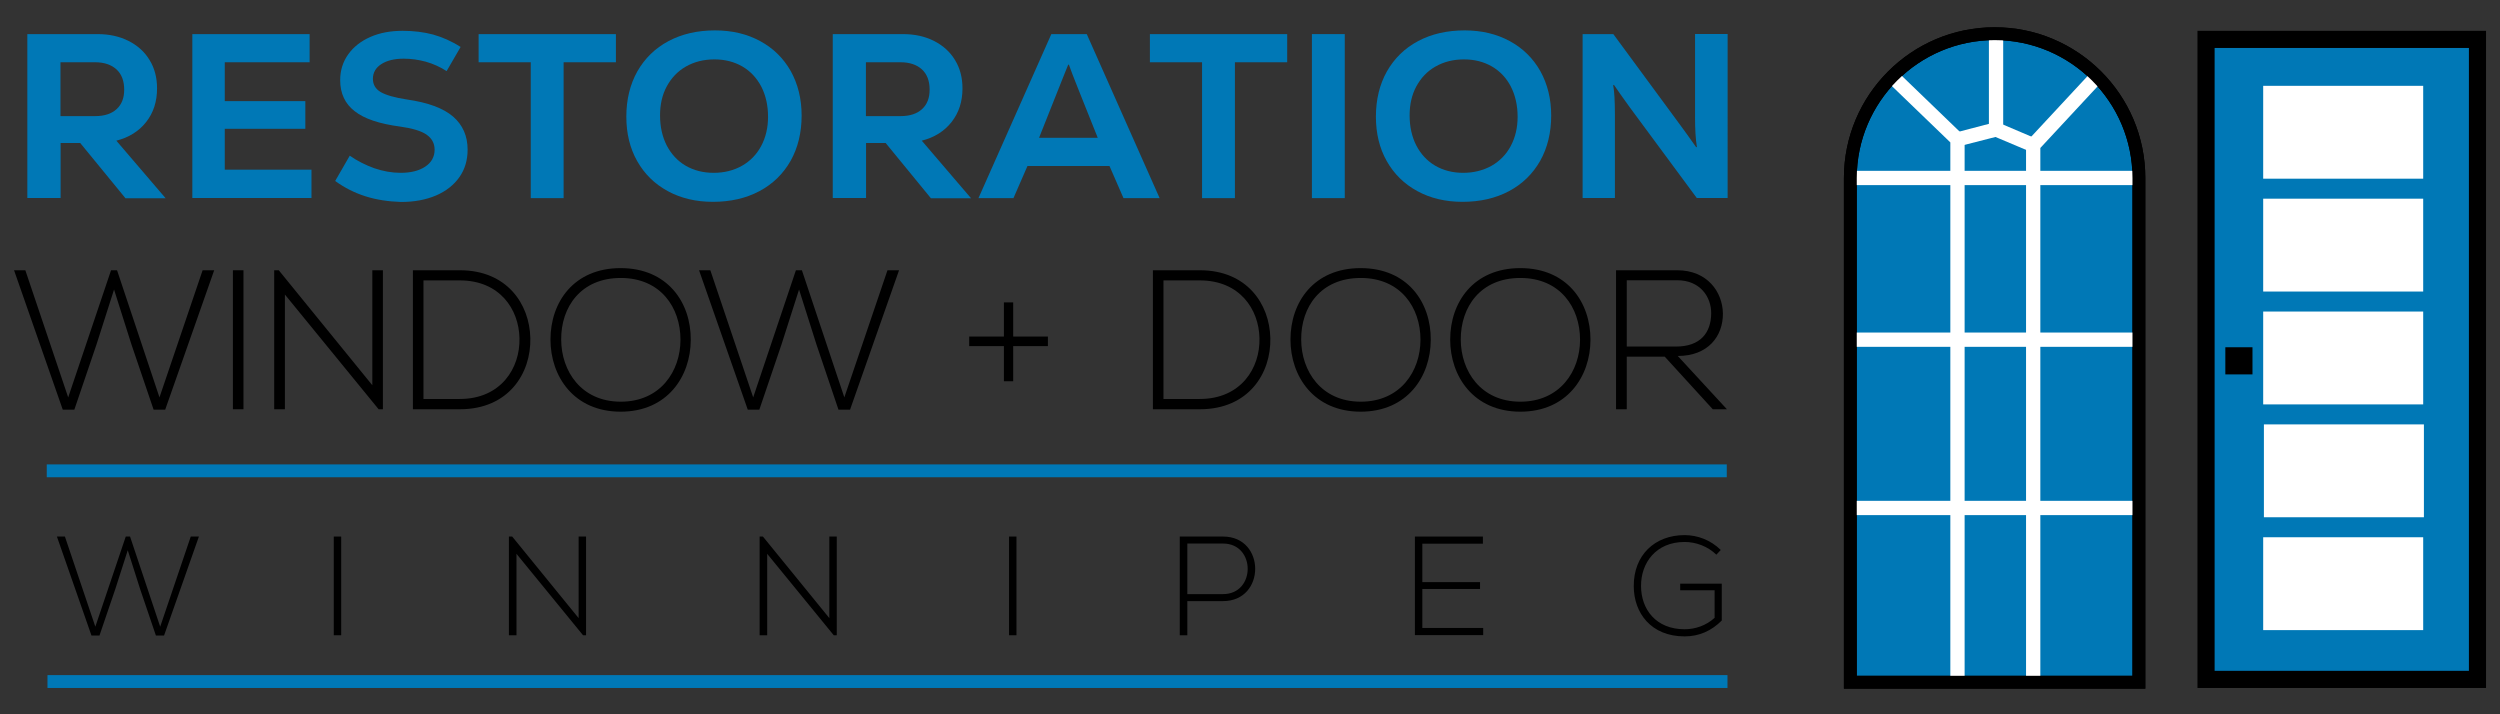 <?xml version="1.0" encoding="UTF-8" standalone="no"?>
<!-- Generator: Adobe Illustrator 24.2.3, SVG Export Plug-In . SVG Version: 6.00 Build 0)  -->

<svg
   version="1.1"
   id="Layer_1"
   x="0px"
   y="0px"
   viewBox="0 0 1750 500"
   xml:space="preserve"
   sodipodi:docname="Restoration Window Logo.svg"
   width="1750"
   height="500"
   inkscape:version="1.3.2 (091e20e, 2023-11-25)"
   xmlns:inkscape="http://www.inkscape.org/namespaces/inkscape"
   xmlns:sodipodi="http://sodipodi.sourceforge.net/DTD/sodipodi-0.dtd"
   xmlns="http://www.w3.org/2000/svg"
   xmlns:svg="http://www.w3.org/2000/svg"><rect x="0" y="0" width="1750" height="500" fill="#333333" stroke="none"/><defs
   id="defs59" /><sodipodi:namedview
   id="namedview59"
   pagecolor="#ffffff"
   bordercolor="#000000"
   borderopacity="0.25"
   inkscape:showpageshadow="2"
   inkscape:pageopacity="0.0"
   inkscape:pagecheckerboard="0"
   inkscape:deskcolor="#d1d1d1"
   showgrid="false"
   inkscape:zoom="0.35355339"
   inkscape:cx="999.84899"
   inkscape:cy="369.10974"
   inkscape:window-width="1392"
   inkscape:window-height="844"
   inkscape:window-x="291"
   inkscape:window-y="1117"
   inkscape:window-maximized="0"
   inkscape:current-layer="Layer_1" />
<style
   type="text/css"
   id="style1">
	.st0{fill:#0078B6;}
	.st1{fill:#FFFFFF;}
</style>
<g
   id="g59"
   transform="translate(-124.966,-749.421)">
	<g
   id="g2">
		<path
   class="st0"
   d="m 1521.2,773 v 0 c -55.8,0 -101,45.2 -101,101 v 353 h 202 V 874 c 0,-55.8 -45.2,-101 -101,-101 z"
   id="path1" />
		<path
   d="m 1626.7,1231.5 h -211 V 874 c 0,-58.2 47.3,-105.5 105.5,-105.5 58.2,0 105.5,47.3 105.5,105.5 z m -202,-9 h 193 V 874 c 0,-53.2 -43.3,-96.5 -96.5,-96.5 -53.2,0 -96.5,43.3 -96.5,96.5 z"
   id="path2" />
	</g>
	<g
   id="g14">
		<g
   id="g3">
			<path
   class="st0"
   d="M 181.1,849.5 H 167.4 V 888 H 144.1 V 773.3 h 49.3 c 8.1,0 15.3,1.6 21.6,4.8 6.3,3.2 11.2,7.6 14.7,13.4 3.5,5.7 5.2,12.3 5.2,19.8 0,9.2 -2.5,17 -7.6,23.5 -5.1,6.5 -12,10.8 -20.9,13.1 l 34.5,40.3 H 212.8 Z M 206.5,798 c -3.6,-3.3 -8.6,-5 -15.1,-5 h -24.1 v 37.7 h 24.3 c 6.4,0 11.4,-1.6 15,-4.9 3.6,-3.3 5.3,-7.8 5.3,-13.6 0,-6.2 -1.8,-10.9 -5.4,-14.2 z"
   id="path3" />
		</g>
		<g
   id="g4">
			<path
   class="st0"
   d="M 282.2,868.2 H 343 V 888 H 259.6 V 773.3 h 82.1 V 793 h -59.4 v 27.2 h 56.4 v 19.4 h -56.4 v 28.6 z"
   id="path4" />
		</g>
		<g
   id="g5">
			<path
   class="st0"
   d="m 380.7,886.8 c -7.8,-2.5 -14.8,-6.1 -21.1,-10.7 l 10.2,-17.7 c 5.3,3.7 11.1,6.6 17.2,8.8 6.2,2.1 12.3,3.2 18.4,3.2 7.1,0 12.8,-1.4 17.2,-4.3 4.4,-2.9 6.6,-6.9 6.6,-11.9 0,-4.4 -1.9,-7.9 -5.6,-10.5 -3.7,-2.6 -10,-4.5 -18.7,-5.7 -14.3,-1.9 -24.9,-5.4 -31.6,-10.7 -6.8,-5.2 -10.2,-12.5 -10.2,-21.8 0,-6.8 1.9,-12.8 5.6,-18 3.7,-5.2 8.9,-9.3 15.5,-12.2 6.6,-2.9 14.1,-4.3 22.6,-4.3 7.8,0 14.9,0.9 21.3,2.6 6.4,1.8 12.9,4.6 19.3,8.7 l -9.8,16.9 c -4.6,-3 -9.4,-5.1 -14.6,-6.6 -5.2,-1.4 -10.3,-2.1 -15.4,-2.1 -6.6,0 -11.8,1.3 -15.7,3.8 -3.9,2.5 -5.9,6 -5.9,10.3 0,4 1.8,7.1 5.5,9.3 3.7,2.1 9.8,3.9 18.5,5.2 14.5,2.1 25.2,6 32.1,11.9 6.8,5.9 10.2,13.6 10.2,23.2 0,7.3 -1.9,13.8 -5.8,19.3 -3.9,5.5 -9.4,9.8 -16.4,12.8 -7.1,3 -15.2,4.5 -24.4,4.5 -8.9,-0.3 -17.2,-1.5 -25,-4 z"
   id="path5" />
		</g>
		<g
   id="g6">
			<path
   class="st0"
   d="M 556.1,773.3 V 793 h -36.6 v 95.1 h -23 V 793 H 460 v -19.7 z"
   id="path6" />
		</g>
		<g
   id="g7">
			<path
   class="st0"
   d="m 592.4,883.2 c -9.2,-5 -16.3,-12 -21.4,-21 -5.1,-9 -7.6,-19.4 -7.6,-31.1 0,-12 2.6,-22.6 7.7,-31.7 5.2,-9.1 12.4,-16.2 21.8,-21.2 9.4,-5 20.2,-7.5 32.6,-7.5 11.9,0 22.4,2.5 31.6,7.5 9.2,5 16.3,12 21.4,21 5,9 7.6,19.4 7.6,31.1 0,12 -2.6,22.6 -7.7,31.7 -5.2,9.1 -12.4,16.2 -21.8,21.2 -9.4,5 -20.2,7.5 -32.6,7.5 -11.9,0 -22.4,-2.5 -31.6,-7.5 z m 51.9,-17.7 c 5.8,-3.3 10.3,-7.9 13.5,-13.9 3.2,-6 4.8,-12.8 4.8,-20.4 0,-8 -1.6,-15 -4.7,-21.1 -3.2,-6.1 -7.6,-10.8 -13.2,-14.1 -5.7,-3.3 -12.2,-5 -19.6,-5 -7.6,0 -14.2,1.7 -20,5 -5.8,3.3 -10.2,8 -13.4,13.9 -3.2,5.9 -4.7,12.7 -4.7,20.3 0,8 1.6,15 4.7,21.1 3.2,6.1 7.6,10.8 13.2,14.1 5.7,3.3 12.2,5 19.6,5 7.5,0 14.1,-1.7 19.8,-4.9 z"
   id="path7" />
		</g>
		<g
   id="g8">
			<path
   class="st0"
   d="M 744.9,849.5 H 731.2 V 888 H 707.9 V 773.3 h 49.3 c 8.1,0 15.3,1.6 21.6,4.8 6.3,3.2 11.2,7.6 14.7,13.4 3.5,5.7 5.2,12.3 5.2,19.8 0,9.2 -2.5,17 -7.6,23.5 -5.1,6.5 -12,10.8 -20.9,13.1 l 34.5,40.3 H 776.6 Z M 770.3,798 c -3.6,-3.3 -8.6,-5 -15.1,-5 h -24.1 v 37.7 h 24.3 c 6.4,0 11.4,-1.6 15,-4.9 3.6,-3.3 5.3,-7.8 5.3,-13.6 0,-6.2 -1.8,-10.9 -5.4,-14.2 z"
   id="path8" />
		</g>
		<g
   id="g9">
			<path
   class="st0"
   d="m 911.4,888.1 -9.8,-22.5 h -57.4 l -9.8,22.5 h -24.5 l 51,-114.8 h 24.8 l 51,114.8 z m -59.1,-42.2 h 41.1 l -13.2,-33 c -3.7,-9.2 -6,-15.3 -7,-18.2 h -0.5 l -3.7,9.2 -3.7,9.3 z"
   id="path9" />
		</g>
		<g
   id="g10">
			<path
   class="st0"
   d="M 1026,773.3 V 793 h -36.6 v 95.1 h -23 V 793 h -36.5 v -19.7 z"
   id="path10" />
		</g>
		<g
   id="g11">
			<path
   class="st0"
   d="m 1043.3,773.3 h 23 v 114.8 h -23 z"
   id="path11" />
		</g>
		<g
   id="g12">
			<path
   class="st0"
   d="m 1117.1,883.2 c -9.2,-5 -16.3,-12 -21.4,-21 -5.1,-9 -7.6,-19.4 -7.6,-31.1 0,-12 2.6,-22.6 7.7,-31.7 5.2,-9.1 12.4,-16.2 21.8,-21.2 9.4,-5 20.2,-7.5 32.6,-7.5 11.9,0 22.4,2.5 31.6,7.5 9.2,5 16.3,12 21.4,21 5,9 7.6,19.4 7.6,31.1 0,12 -2.6,22.6 -7.7,31.7 -5.2,9.1 -12.4,16.2 -21.8,21.2 -9.4,5 -20.2,7.5 -32.6,7.5 -11.9,0 -22.4,-2.5 -31.6,-7.5 z m 51.9,-17.7 c 5.8,-3.3 10.3,-7.9 13.5,-13.9 3.2,-6 4.8,-12.8 4.8,-20.4 0,-8 -1.6,-15 -4.7,-21.1 -3.1,-6.1 -7.6,-10.8 -13.2,-14.1 -5.7,-3.3 -12.2,-5 -19.6,-5 -7.6,0 -14.2,1.7 -20,5 -5.8,3.3 -10.2,8 -13.4,13.9 -3.2,5.9 -4.7,12.7 -4.7,20.3 0,8 1.6,15 4.7,21.1 3.2,6.1 7.6,10.8 13.2,14.1 5.7,3.3 12.2,5 19.6,5 7.4,0 14,-1.7 19.8,-4.9 z"
   id="path12" />
		</g>
		<g
   id="g13">
			<path
   class="st0"
   d="m 1254.3,773.3 46.8,63.6 c 2.7,3.6 6.4,8.8 11.2,15.6 l 0.5,-0.2 c -0.9,-5.5 -1.3,-12.4 -1.3,-20.7 v -58.4 h 22.8 V 888 h -21.6 l -47,-63.6 c -4.4,-6.1 -8.1,-11.3 -11,-15.6 l -0.5,0.3 c 0.8,4.2 1.2,11 1.2,20.5 V 888 h -22.6 V 773.3 Z"
   id="path13" />
		</g>
	</g>
	<g
   id="g15">
		<path
   d="m 202.7,938.6 h 4.2 l 29.7,89 30.2,-89 h 8.1 l -34.3,97.6 h -8.1 L 217,990.6 204.8,952.1 192.6,990.3 177,1036.2 h -8.1 l -34.1,-97.6 h 7.9 l 30,89 z"
   id="path14" />
	</g>
	<g
   id="g16">
		<path
   d="m 288,1035.9 v -97.3 h 7.4 v 97.3 z"
   id="path15" />
	</g>
	<g
   id="g17">
		<path
   d="m 320.1,938.6 65.5,80.5 v -80.5 h 7.4 v 97.3 h -3 l -65.6,-80.3 v 80.3 h -7.5 v -97.3 z"
   id="path16" />
	</g>
	<g
   id="g18">
		<path
   d="m 496.2,986.1 c 0.6,24.7 -15.3,49.8 -49.3,49.8 -11,0 -22,0 -32.9,0 v -97.3 c 11,0 22,0 32.9,0 32.9,0 48.8,23.6 49.3,47.5 z m -74.8,-40.4 v 83 h 25.4 c 28.9,0 42.3,-21.7 41.8,-42.5 -0.4,-20.3 -13.8,-40.5 -41.8,-40.5 z"
   id="path17" />
	</g>
	<g
   id="g19">
		<path
   d="m 608.5,987.4 c -0.1,25.6 -16.4,50.2 -49.1,50.2 -32.7,0 -49.1,-24.7 -49.1,-50.5 0,-26.1 16.3,-50 49.1,-50 32.8,0 49.3,24 49.1,50.3 z m -90.7,-0.2 c 0.1,22 14,43.4 41.7,43.4 27.8,0 41.8,-21.4 41.8,-43.4 0,-22.5 -13.9,-43.2 -41.8,-43.2 -27.9,0 -41.9,20.3 -41.7,43.2 z"
   id="path18" />
	</g>
	<g
   id="g20">
		<path
   d="m 682.1,938.6 h 4.2 l 29.7,89 30.2,-89 h 8.1 l -34.3,97.6 h -8.1 l -15.4,-45.6 -12.2,-38.5 -12.2,38.2 -15.6,45.9 h -8.1 l -34.1,-97.6 h 7.9 l 30,89 z"
   id="path19" />
	</g>
	<g
   id="g21">
		<path
   d="m 827.7,985 v -23.9 h 6.5 V 985 h 24.3 v 6.7 h -24.3 v 24.6 h -6.5 V 991.7 H 803.4 V 985 Z"
   id="path20" />
	</g>
	<g
   id="g22">
		<path
   d="m 1014.2,986.1 c 0.6,24.7 -15.3,49.8 -49.3,49.8 -11,0 -22,0 -32.9,0 v -97.3 c 11,0 22,0 32.9,0 32.9,0 48.8,23.6 49.3,47.5 z m -74.8,-40.4 v 83 h 25.4 c 28.9,0 42.3,-21.7 41.8,-42.5 -0.4,-20.3 -13.8,-40.5 -41.8,-40.5 z"
   id="path21" />
	</g>
	<g
   id="g23">
		<path
   d="m 1126.5,987.4 c -0.1,25.6 -16.4,50.2 -49.1,50.2 -32.7,0 -49.1,-24.7 -49.1,-50.5 0,-26.1 16.3,-50 49.1,-50 32.9,0 49.3,24 49.1,50.3 z m -90.7,-0.2 c 0.1,22 14,43.4 41.7,43.4 27.8,0 41.8,-21.4 41.8,-43.4 0,-22.5 -13.9,-43.2 -41.8,-43.2 -28,0 -41.9,20.3 -41.7,43.2 z"
   id="path22" />
	</g>
	<g
   id="g24">
		<path
   d="m 1238.3,987.4 c -0.1,25.6 -16.4,50.2 -49.1,50.2 -32.7,0 -49.1,-24.7 -49.1,-50.5 0,-26.1 16.3,-50 49.1,-50 32.8,0 49.2,24 49.1,50.3 z m -90.8,-0.2 c 0.1,22 14,43.4 41.7,43.4 27.8,0 41.8,-21.4 41.8,-43.4 0,-22.5 -13.9,-43.2 -41.8,-43.2 -27.9,0 -41.8,20.3 -41.7,43.2 z"
   id="path23" />
	</g>
	<g
   id="g25">
		<path
   d="m 1333.8,1035.9 h -9.9 l -33.6,-36.8 h -26.6 v 36.8 h -7.5 v -97.3 c 14.3,0 28.5,0 42.8,0 21.1,0 31.8,15.2 32,30.3 0.1,15.8 -10.3,29.7 -31.6,29.7 z M 1263.7,992 h 34.5 c 17,0 24.5,-9.6 24.6,-23.2 0.1,-11.4 -7.6,-23.2 -23.8,-23.2 h -35.3 z"
   id="path24" />
	</g>
	<g
   id="g26">
		<path
   d="m 213,1125 h 3 l 21.1,63.1 21.4,-63.1 h 5.7 l -24.4,69.3 h -5.7 l -11,-32.4 -8.7,-27.3 -8.7,27.1 -11.1,32.6 H 189 L 164.8,1125 h 5.6 l 21.3,63.1 z"
   id="path25" />
	</g>
	<g
   id="g27">
		<path
   d="m 358.6,1194 v -69 h 5.2 v 69.1 h -5.2 z"
   id="path26" />
	</g>
	<g
   id="g28">
		<path
   d="m 483.5,1125 46.5,57.1 V 1125 h 5.2 v 69.1 h -2.1 l -46.6,-57 v 57 h -5.3 V 1125 Z"
   id="path27" />
	</g>
	<g
   id="g29">
		<path
   d="m 659,1125 46.5,57.1 V 1125 h 5.2 v 69.1 h -2.1 l -46.6,-57 v 57 h -5.3 V 1125 Z"
   id="path28" />
	</g>
	<g
   id="g30">
		<path
   d="m 831.3,1194 v -69 h 5.2 v 69.1 h -5.2 z"
   id="path29" />
	</g>
	<g
   id="g31">
		<path
   d="m 956.1,1170.2 v 23.9 h -5.3 V 1125 c 10.1,0 20.2,0 30.3,0 30,0 30,45.2 0,45.2 z m 0,-40.3 v 35.4 h 25 c 23,0 23,-35.4 0,-35.4 z"
   id="path30" />
	</g>
	<g
   id="g32">
		<path
   d="m 1326.4,1137.7 c -6,-5.9 -14.4,-8.9 -22.2,-8.9 -20.2,0 -30.6,14.8 -30.5,30.8 0,16.3 10.4,30.3 30.5,30.3 7.4,0 15.1,-2.6 21,-8 v -19.3 h -24.1 v -4.6 h 29.1 v 25.8 c -7.2,7.2 -15.8,11.1 -26,11.1 -23.5,0 -35.6,-16.4 -35.6,-35.2 -0.1,-21.6 14.6,-35.7 35.6,-35.7 9.1,0 18.3,3.5 25.3,10.4 z"
   id="path31" />
	</g>
	<g
   id="g33">
		<rect
   x="1663.2"
   y="771"
   width="202"
   height="460"
   id="rect32" />
	</g>
	<g
   id="g34">
		<rect
   x="1675.2"
   y="783"
   class="st0"
   width="178"
   height="436"
   id="rect33" />
	</g>
	<g
   id="g35">
		<rect
   x="1709.2"
   y="809.5"
   class="st1"
   width="112"
   height="65"
   id="rect34" />
	</g>
	<g
   id="g36">
		<rect
   x="1709.2"
   y="888.5"
   class="st1"
   width="112"
   height="65"
   id="rect35" />
	</g>
	<g
   id="g37">
		<rect
   x="1709.2"
   y="967.5"
   class="st1"
   width="112"
   height="65"
   id="rect36" />
	</g>
	<g
   id="g38">
		<rect
   x="1709.7"
   y="1046.5"
   class="st1"
   width="112"
   height="65"
   id="rect37" />
	</g>
	<g
   id="g39">
		<rect
   x="1709.2"
   y="1125.5"
   class="st1"
   width="112"
   height="65"
   id="rect38" />
	</g>
	<g
   id="g40">
		<rect
   x="1682.7"
   y="992.5"
   width="19"
   height="19"
   id="rect39" />
	</g>
	<g
   id="g41">
		<rect
   x="157.7"
   y="1074.5"
   class="st0"
   width="1176"
   height="9"
   id="rect40" />
	</g>
	<g
   id="g42">
		<rect
   x="158.2"
   y="1222"
   class="st0"
   width="1176"
   height="9"
   id="rect41" />
	</g>
	<g
   id="g43">
		<polygon
   points="1115.4,1125 1115.4,1194 1120.6,1194 1163.2,1194 1163.2,1189 1120.6,1189 1120.6,1188.9 1120.6,1161.7 1161,1161.7 1161,1156.9 1120.6,1156.9 1120.6,1130 1163,1130 1163,1125 "
   id="polygon42" />
	</g>
	<g
   id="g45">
		<g
   id="g44">
			<rect
   x="1420.2"
   y="869"
   class="st1"
   width="202"
   height="10"
   id="rect43" />
		</g>
	</g>
	<g
   id="g47">
		<g
   id="g46">
			<polygon
   class="st1"
   points="1490.2,1227 1490.2,849.1 1446,806.5 1452.9,799.3 1500.2,844.9 1500.2,1227 "
   id="polygon45" />
		</g>
	</g>
	<g
   id="g49">
		<g
   id="g48">
			<polygon
   class="st1"
   points="1543.2,1227 1543.2,849 1589.2,799.5 1596.6,806.3 1553.2,853 1553.2,1227 "
   id="polygon47" />
		</g>
	</g>
	<g
   id="g51">
		<g
   id="g50">
			<rect
   x="1420.2"
   y="982.2"
   class="st1"
   width="204"
   height="10"
   id="rect49" />
		</g>
	</g>
	<g
   id="g53">
		<g
   id="g52">
			<rect
   x="1420.2"
   y="1100"
   class="st1"
   width="204"
   height="10"
   id="rect51" />
		</g>
	</g>
	<g
   id="g55">
		<g
   id="g54">
			<polygon
   class="st1"
   points="1521.8,845.3 1496.4,851.8 1493.9,842.2 1522.6,834.7 1550.1,846.4 1546.2,855.6 "
   id="polygon53" />
		</g>
	</g>
	<g
   id="g57">
		<g
   id="g56">
			<rect
   x="1517.2"
   y="771"
   class="st1"
   width="10"
   height="69"
   id="rect55" />
		</g>
	</g>
	<g
   id="g58">
		<path
   d="m 1626.7,1231.5 h -211 V 874 c 0,-58.2 47.3,-105.5 105.5,-105.5 58.2,0 105.5,47.3 105.5,105.5 z m -202,-9 h 193 V 874 c 0,-53.2 -43.3,-96.5 -96.5,-96.5 -53.2,0 -96.5,43.3 -96.5,96.5 z"
   id="path57" />
	</g>
</g>
</svg>
